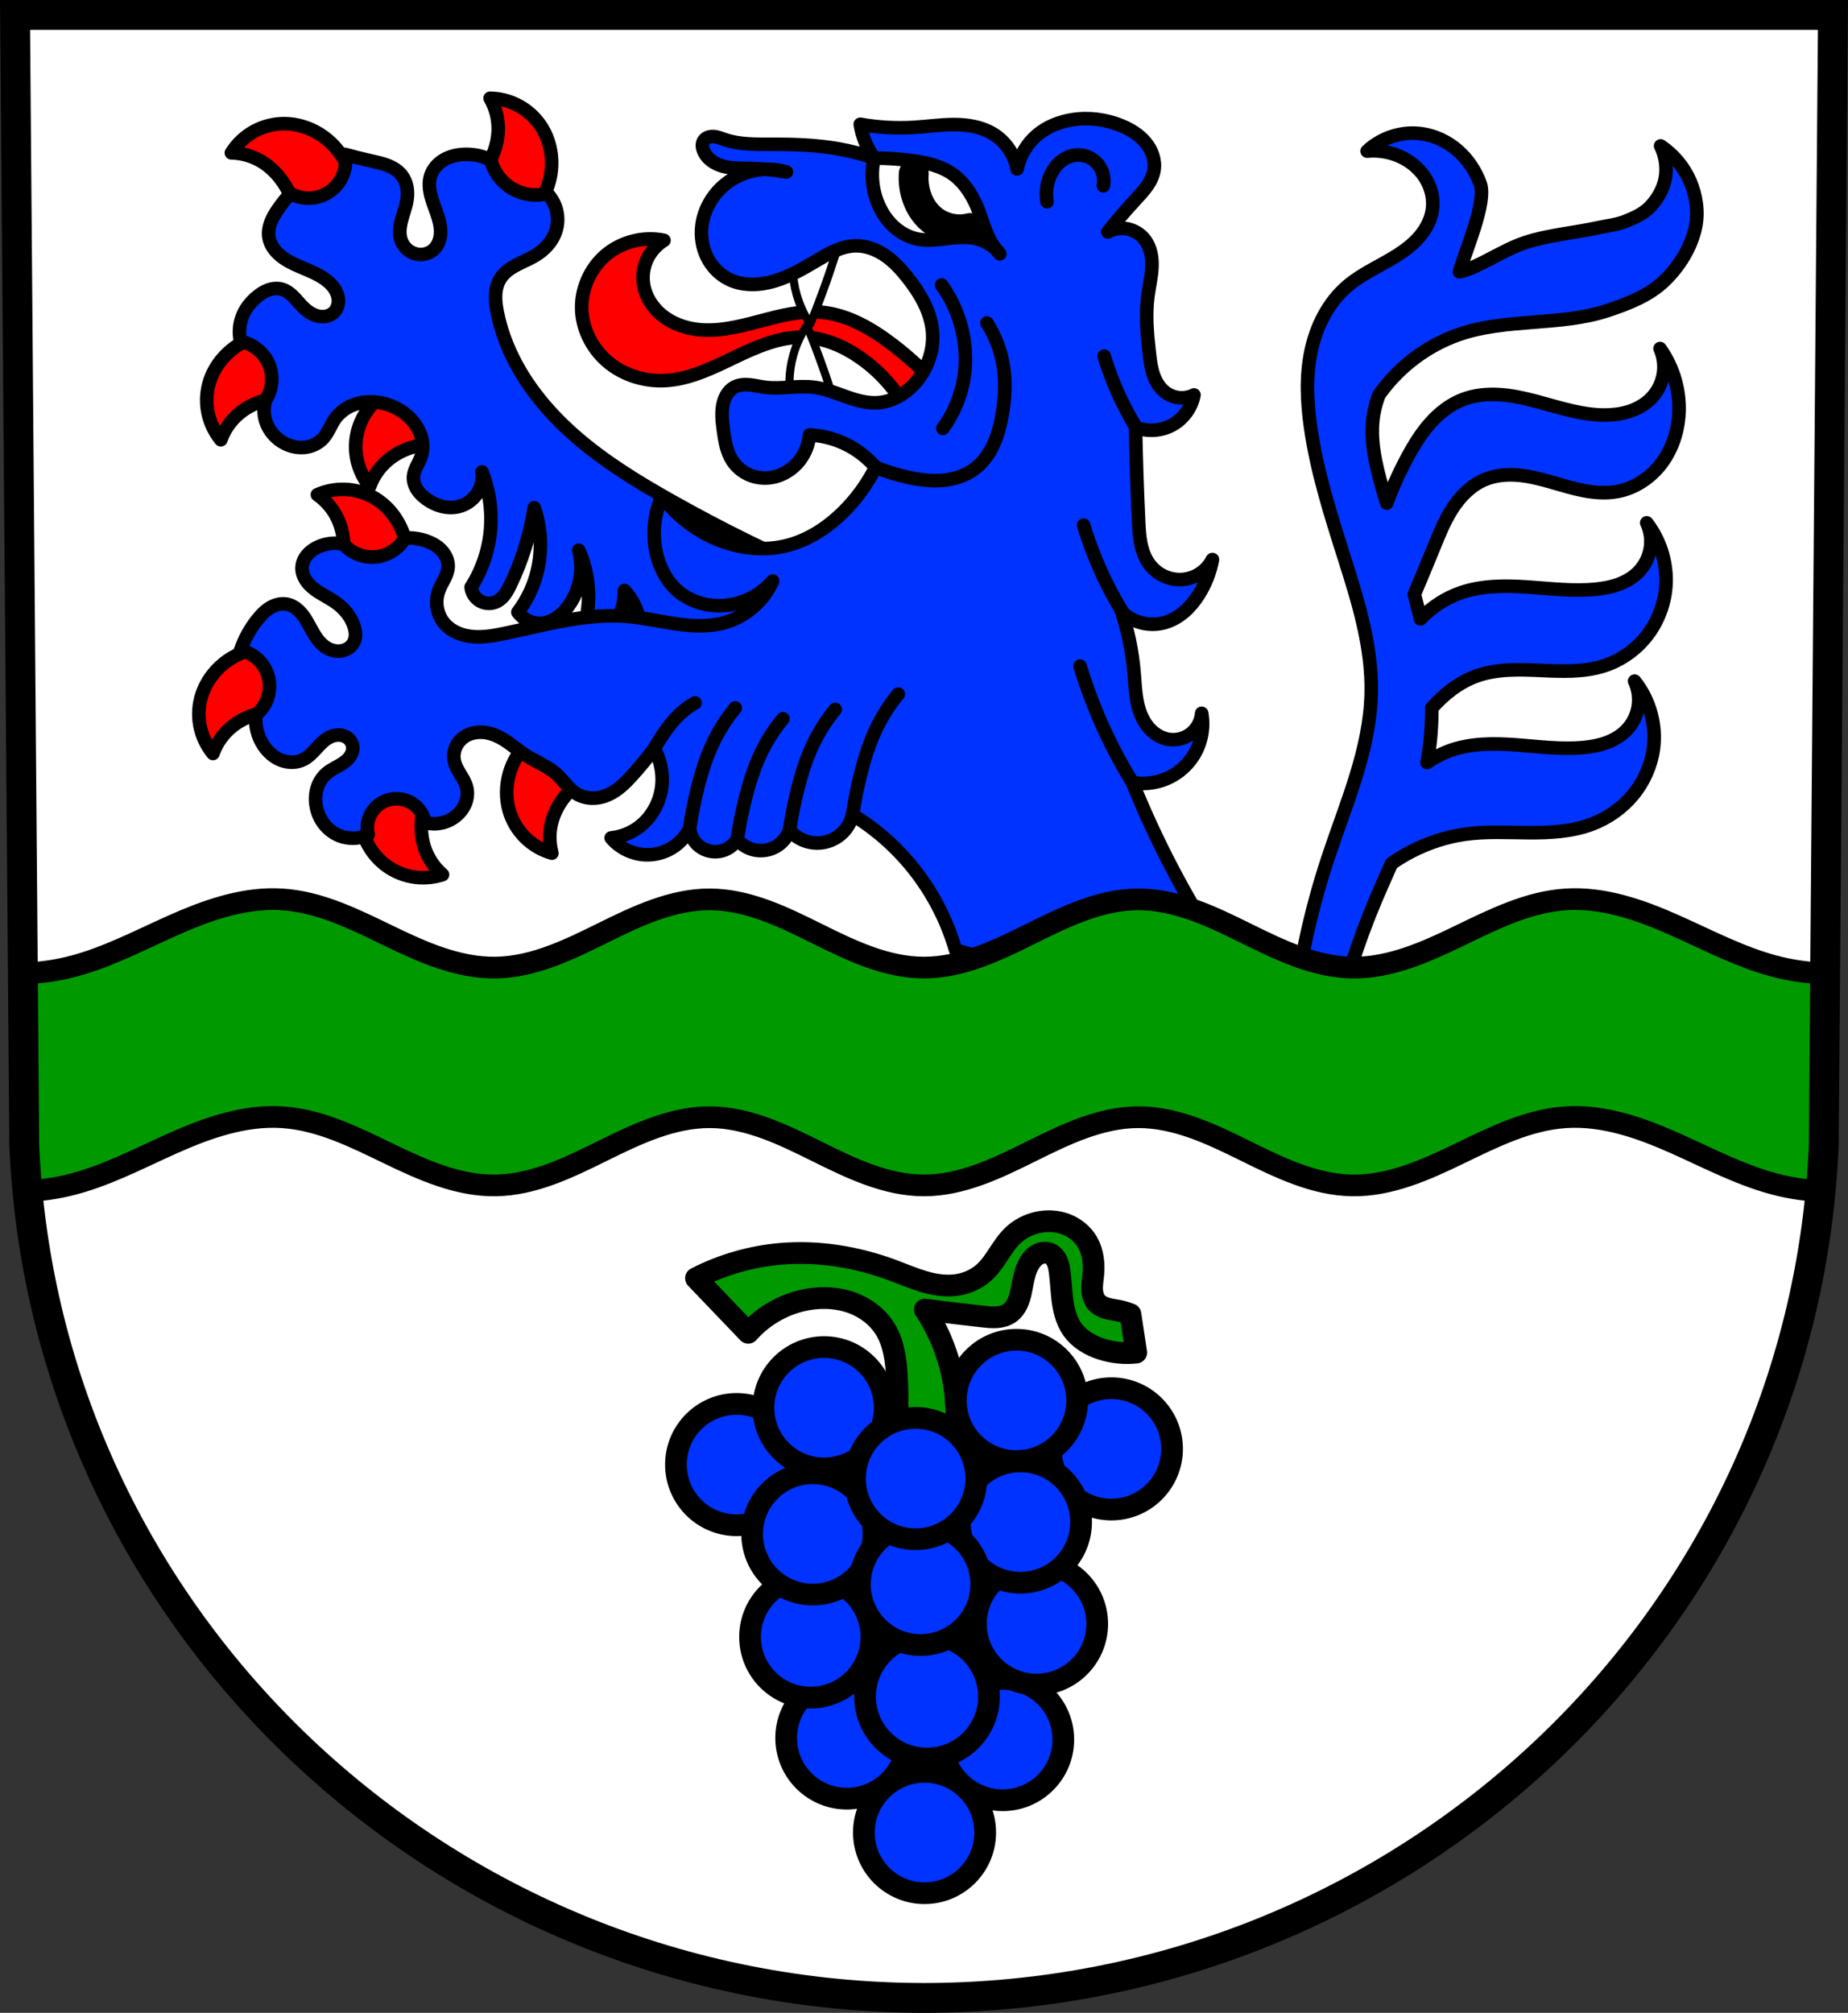 <?xml version="1.0" encoding="UTF-8" standalone="no"?>
<!-- Created with Inkscape (http://www.inkscape.org/) -->

<svg
   xmlns:dc="http://purl.org/dc/elements/1.1/"
   xmlns:cc="http://creativecommons.org/ns#"
   xmlns:rdf="http://www.w3.org/1999/02/22-rdf-syntax-ns#"
   xmlns:svg="http://www.w3.org/2000/svg"
   xmlns="http://www.w3.org/2000/svg"
   xmlns:sodipodi="http://sodipodi.sourceforge.net/DTD/sodipodi-0.dtd"
   xmlns:inkscape="http://www.inkscape.org/namespaces/inkscape"
   width="192.212mm"
   height="209.344mm"
   viewBox="0 0 681.065 741.769"
   id="svg8658"
   version="1.1"
   inkscape:version="0.91 r13725"
   sodipodi:docname="DEU Raumbach COA.svg">
  <rect x="0" y="0" width="681.065" height="741.769" fill="#333333" stroke="none"/>
  <defs
     id="defs8660">
    <inkscape:path-effect
       effect="spiro"
       id="path-effect10422"
       is_visible="true" />
    <inkscape:path-effect
       effect="spiro"
       id="path-effect10418"
       is_visible="true" />
    <inkscape:path-effect
       effect="spiro"
       id="path-effect10395"
       is_visible="true" />
    <inkscape:path-effect
       effect="spiro"
       id="path-effect10391"
       is_visible="true" />
    <inkscape:path-effect
       effect="spiro"
       id="path-effect10387"
       is_visible="true" />
    <inkscape:path-effect
       effect="spiro"
       id="path-effect10383"
       is_visible="true" />
    <inkscape:path-effect
       effect="spiro"
       id="path-effect10343"
       is_visible="true" />
    <inkscape:path-effect
       effect="spiro"
       id="path-effect10297"
       is_visible="true" />
    <inkscape:path-effect
       effect="spiro"
       id="path-effect10293"
       is_visible="true" />
    <inkscape:path-effect
       effect="spiro"
       id="path-effect10201"
       is_visible="true" />
    <inkscape:path-effect
       effect="spiro"
       id="path-effect10197"
       is_visible="true" />
    <inkscape:path-effect
       effect="spiro"
       id="path-effect10147"
       is_visible="true" />
    <inkscape:path-effect
       effect="spiro"
       id="path-effect10072"
       is_visible="true" />
    <inkscape:path-effect
       effect="spiro"
       id="path-effect9972"
       is_visible="true" />
    <inkscape:path-effect
       effect="spiro"
       id="path-effect9847"
       is_visible="true" />
    <inkscape:path-effect
       effect="spiro"
       id="path-effect9766"
       is_visible="true" />
    <inkscape:path-effect
       effect="spiro"
       id="path-effect9972-2"
       is_visible="true" />
    <inkscape:path-effect
       effect="spiro"
       id="path-effect9972-2-6"
       is_visible="true" />
    <inkscape:path-effect
       effect="spiro"
       id="path-effect9972-2-6-5"
       is_visible="true" />
    <inkscape:path-effect
       effect="spiro"
       id="path-effect9972-2-6-7"
       is_visible="true" />
    <inkscape:path-effect
       effect="spiro"
       id="path-effect9972-2-6-3"
       is_visible="true" />
    <inkscape:path-effect
       effect="spiro"
       id="path-effect9972-2-6-9"
       is_visible="true" />
    <inkscape:path-effect
       effect="spiro"
       id="path-effect9972-2-6-9-4"
       is_visible="true" />
    <inkscape:path-effect
       effect="spiro"
       id="path-effect10147-5"
       is_visible="true" />
    <inkscape:path-effect
       effect="spiro"
       id="path-effect10201-2"
       is_visible="true" />
    <inkscape:path-effect
       effect="spiro"
       id="path-effect10201-6"
       is_visible="true" />
    <inkscape:path-effect
       effect="spiro"
       id="path-effect10201-6-9"
       is_visible="true" />
    <inkscape:path-effect
       effect="spiro"
       id="path-effect10297-5"
       is_visible="true" />
    <inkscape:path-effect
       effect="spiro"
       id="path-effect10297-7"
       is_visible="true" />
    <inkscape:path-effect
       effect="spiro"
       id="path-effect10297-8"
       is_visible="true" />
    <inkscape:path-effect
       effect="spiro"
       id="path-effect10297-3"
       is_visible="true" />
    <inkscape:path-effect
       effect="spiro"
       id="path-effect10343-8"
       is_visible="true" />
    <inkscape:path-effect
       effect="spiro"
       id="path-effect10343-8-2"
       is_visible="true" />
    <inkscape:path-effect
       effect="spiro"
       id="path-effect10395-1"
       is_visible="true" />
  </defs>
  <sodipodi:namedview
     id="base"
     pagecolor="#ffffff"
     bordercolor="#666666"
     borderopacity="1.0"
     inkscape:pageopacity="0.0"
     inkscape:pageshadow="2"
     inkscape:zoom="0.72798974"
     inkscape:cx="340.53244"
     inkscape:cy="370.88436"
     inkscape:document-units="px"
     inkscape:current-layer="layer1"
     showgrid="false"
     inkscape:window-width="1366"
     inkscape:window-height="745"
     inkscape:window-x="-8"
     inkscape:window-y="-8"
     inkscape:window-maximized="1"
     fit-margin-top="0"
     fit-margin-left="0"
     fit-margin-right="0"
     fit-margin-bottom="0"
     inkscape:snap-midpoints="true"
     inkscape:snap-smooth-nodes="true"
     inkscape:object-nodes="true"
     inkscape:snap-nodes="false" />
  <g
     inkscape:label="Ebene 1"
     inkscape:groupmode="layer"
     id="layer1"
     transform="translate(-5.377,-16.327)">
    <path
       style="fill:#ffffff;fill-rule:evenodd;stroke:none;stroke-width:11;stroke-opacity:1"
       inkscape:connector-curvature="0"
       d="m 680.897,21.827 -3.398,416.624 C 670.084,613.701 523.579,752.497 345.91,752.595 168.4,752.38 21.84,613.534 14.32,438.451 l -3.398,-416.624 334.979,0 z"
       id="path10563-0-6-7-6-2"
       sodipodi:nodetypes="ccccccc" />
    <path
       inkscape:connector-curvature="0"
       style="fill:#ff0000;fill-rule:evenodd;stroke:#000000;stroke-width:5;stroke-linecap:round;stroke-linejoin:round;stroke-miterlimit:4;stroke-dasharray:none;stroke-opacity:1;fill-opacity:1"
       d="m 186.001,52.53 c 2.016,3.489 3.065,7.53 2.998,11.559 -0.049,2.925 -0.676,5.827 -1.713,8.562 -1.833,4.834 -4.97,9.166 -8.99,12.416 l 20.121,12.416 c 6.231,-4.88 10.11,-12.638 10.275,-20.551 0.097,-4.629 -1.043,-9.302 -3.426,-13.271 -1.993,-3.319 -4.841,-6.12 -8.193,-8.057 -3.352,-1.937 -7.201,-3.006 -11.072,-3.074 z m -75.871,9.363 c -3.872,-0.005 -7.74,0.989 -11.129,2.861 -3.389,1.873 -6.29,4.62 -8.346,7.9 4.029,0.073 8.032,1.26 11.449,3.396 2.48,1.551 4.643,3.585 6.451,5.885 3.195,4.064 5.288,8.987 5.998,14.107 L 135.571,85.209 c -0.966,-7.856 -5.611,-15.18 -12.305,-19.404 -3.915,-2.471 -8.507,-3.906 -13.137,-3.912 z m 134.209,42.494 c -5.769,0.161 -11.495,2.296 -15.871,6.07 -5.835,5.032 -9.141,12.861 -8.678,20.553 0.444,7.366 4.268,14.398 10.006,19.039 5.738,4.641 13.27,6.901 20.641,6.529 9.086,-0.458 17.497,-4.658 25.701,-8.588 8.205,-3.93 16.893,-7.752 25.982,-7.369 7.243,0.305 14.17,3.308 20.129,7.436 8.81,6.103 15.821,14.771 19.947,24.662 l 9.611,-13.238 c -5.24,-5.83 -11.013,-11.18 -17.227,-15.959 -7.848,-6.037 -16.793,-11.296 -26.658,-12.148 -7.707,-0.666 -15.355,1.404 -22.832,3.387 -7.477,1.982 -15.19,3.91 -22.867,2.959 -4.678,-0.579 -9.274,-2.272 -12.928,-5.25 -3.654,-2.978 -6.298,-7.294 -6.838,-11.977 -0.35,-3.035 0.187,-6.167 1.527,-8.912 1.341,-2.745 3.481,-5.094 6.09,-6.684 -1.885,-0.397 -3.813,-0.563 -5.736,-0.51 z M 107.079,139.282 c -5.928,0.148 -11.816,2.248 -16.418,5.998 -3.589,2.924 -6.412,6.82 -7.893,11.207 -1.238,3.668 -1.526,7.652 -0.83,11.461 0.696,3.809 2.375,7.434 4.83,10.428 1.352,-3.796 3.752,-7.213 6.865,-9.771 2.26,-1.857 4.877,-3.261 7.633,-4.242 4.87,-1.735 10.201,-2.151 15.281,-1.193 l -3.574,-23.371 c -1.939,-0.396 -3.919,-0.565 -5.895,-0.516 z m 54.889,17.145 c -5.928,0.148 -11.814,2.25 -16.416,6 -3.589,2.924 -6.412,6.82 -7.893,11.207 -1.238,3.668 -1.528,7.652 -0.832,11.461 0.696,3.809 2.375,7.432 4.83,10.426 1.352,-3.796 3.754,-7.211 6.867,-9.77 2.26,-1.857 4.875,-3.261 7.631,-4.242 4.87,-1.735 10.203,-2.151 15.283,-1.193 l -3.574,-23.373 c -1.939,-0.396 -3.921,-0.565 -5.896,-0.516 z m -29.73,40.229 c -3.386,-0.075 -6.789,0.605 -9.883,1.986 3.305,2.305 5.967,5.523 7.613,9.201 1.195,2.67 1.858,5.563 2.078,8.48 0.388,5.155 -0.617,10.409 -2.881,15.057 l 23.488,2.717 c 3.575,-7.061 3.799,-15.731 0.596,-22.969 -1.874,-4.233 -4.886,-7.983 -8.727,-10.568 -3.212,-2.162 -6.979,-3.493 -10.836,-3.826 -0.482,-0.042 -0.965,-0.067 -1.449,-0.078 z m -28.066,58.244 c -5.928,0.148 -11.816,2.248 -16.418,5.998 -3.589,2.924 -6.412,6.82 -7.893,11.207 -1.238,3.668 -1.526,7.652 -0.83,11.461 0.696,3.809 2.375,7.434 4.83,10.428 1.352,-3.796 3.752,-7.213 6.865,-9.771 2.26,-1.857 4.877,-3.261 7.633,-4.242 4.87,-1.735 10.203,-2.151 15.283,-1.193 l -3.576,-23.373 c -1.939,-0.396 -3.919,-0.563 -5.895,-0.514 z m 104.166,29.191 c -7.277,3.113 -13.021,9.613 -15.217,17.217 -1.284,4.448 -1.385,9.258 -0.104,13.707 1.072,3.72 3.104,7.159 5.846,9.893 2.741,2.734 6.187,4.758 9.91,5.82 -1.051,-3.89 -1.025,-8.065 0.076,-11.941 0.799,-2.814 2.151,-5.46 3.857,-7.836 3.015,-4.2 7.162,-7.579 11.883,-9.686 l -16.252,-17.174 z m -66.357,16.166 c -4.284,6.655 -5.402,15.256 -2.961,22.785 1.428,4.404 4.038,8.445 7.592,11.412 2.972,2.482 6.58,4.192 10.383,4.922 3.802,0.729 7.79,0.475 11.469,-0.73 -3.05,-2.634 -5.366,-6.108 -6.625,-9.936 -0.914,-2.779 -1.276,-5.726 -1.193,-8.65 0.145,-5.168 1.687,-10.288 4.418,-14.678 l -23.082,-5.125 z"
       id="path9970-9" />
    <path
       style="fill:#0033ff;fill-rule:evenodd;stroke:#000000;stroke-width:5;stroke-linecap:round;stroke-linejoin:round;stroke-miterlimit:4;stroke-dasharray:none;stroke-opacity:1;fill-opacity:1"
       d="M 521.174 49.062 C 514.838 48.927 508.455 51.33 503.844 55.689 C 507.64 55.323 511.522 55.878 515.064 57.293 C 519.035 58.879 522.597 61.578 524.977 65.131 C 527.356 68.684 528.501 73.098 527.889 77.33 C 527.37 80.909 525.637 84.242 523.316 87.016 C 520.996 89.789 518.103 92.035 515.057 93.984 C 508.964 97.882 502.143 100.7 496.631 105.383 C 489.485 111.454 485.071 120.312 483.16 129.492 C 481.249 138.672 481.682 148.196 483.006 157.479 C 485.322 173.72 490.311 189.444 495.273 205.082 C 500.501 221.554 505.778 238.404 505.344 255.68 C 504.818 276.615 495.991 296.292 489.418 316.176 C 482.297 337.716 477.714 360.094 475.793 382.699 L 491.021 381.898 C 494.806 364.624 500.179 347.698 507.051 331.404 C 508.917 326.978 510.895 322.583 512.859 318.184 C 515.232 316.538 517.706 315.04 520.277 313.723 C 526.365 310.603 532.948 308.426 539.719 307.453 C 547.542 306.329 555.491 306.815 563.395 306.867 C 571.298 306.919 579.365 306.502 586.752 303.689 C 592.578 301.471 597.846 297.768 601.822 292.967 C 605.798 288.165 608.461 282.269 609.328 276.096 C 610.569 267.265 608.011 257.966 602.43 251.012 C 603.819 253.977 604.277 257.371 603.721 260.598 C 603.164 263.825 601.597 266.869 599.295 269.197 C 597.275 271.24 594.726 272.718 592.027 273.703 C 589.328 274.688 586.477 275.196 583.617 275.469 C 575.339 276.259 567.018 275.108 558.725 274.494 C 550.432 273.88 541.874 273.838 534.074 276.723 C 531.181 277.793 528.465 279.253 525.936 281 C 527.178 274.374 527.71 267.648 527.668 260.906 C 532.277 255.779 537.729 251.423 544.172 249.113 C 551.621 246.443 559.759 246.702 567.664 247.055 C 575.57 247.407 583.68 247.793 591.207 245.35 C 597.173 243.413 602.545 239.707 606.506 234.844 C 610.467 229.981 613.008 223.982 613.783 217.758 C 614.882 208.928 612.344 199.698 606.885 192.672 C 608.279 195.636 608.738 199.032 608.182 202.26 C 607.625 205.488 606.054 208.533 603.748 210.859 C 601.726 212.899 599.177 214.37 596.479 215.354 C 593.78 216.337 590.928 216.847 588.07 217.131 C 579.804 217.952 571.485 216.906 563.197 216.338 C 554.91 215.769 546.391 215.707 538.527 218.385 C 532.833 220.324 527.661 223.707 523.512 228.064 C 522.812 225.036 522.046 222.025 521.23 219.027 C 523.657 213.308 526.047 207.574 528.387 201.818 C 530.411 196.84 532.42 191.811 535.352 187.307 C 538.283 182.803 542.239 178.801 547.199 176.732 C 551.038 175.131 555.306 174.759 559.451 175.107 C 563.596 175.455 567.649 176.498 571.648 177.641 C 575.648 178.783 579.627 180.033 583.713 180.812 C 587.799 181.592 592.027 181.892 596.115 181.123 C 602.389 179.944 608.074 176.221 612.006 171.191 C 615.937 166.161 618.155 159.891 618.691 153.529 C 619.435 144.706 616.943 135.647 611.793 128.445 C 613.121 131.424 613.543 134.799 612.988 138.014 C 612.434 141.228 610.908 144.269 608.658 146.631 C 606.669 148.72 604.145 150.267 601.443 151.277 C 598.741 152.287 595.86 152.772 592.979 152.902 C 583.822 153.316 574.931 150.216 566.07 147.867 C 561.64 146.693 557.139 145.695 552.564 145.416 C 547.99 145.137 543.318 145.597 539.047 147.258 C 534.473 149.036 530.495 152.142 527.219 155.795 C 523.942 159.448 521.329 163.646 518.979 167.953 C 515.917 173.563 513.271 179.4 511.064 185.398 C 510.518 183.575 509.977 181.752 509.455 179.922 C 506.927 171.05 504.731 161.769 506.248 152.67 C 506.656 150.225 507.332 147.865 508.199 145.574 C 508.498 145.149 508.79 144.72 509.1 144.303 C 516.183 134.761 526.127 127.357 537.328 123.387 C 554.983 117.129 574.937 120.295 592.664 114.379 C 600.057 111.911 607.755 108.924 613.373 103.521 C 618.932 98.176 623.381 91.027 624.91 83.469 C 626.025 77.955 625.082 71.879 622.84 66.719 C 620.598 61.558 616.757 56.933 612.008 53.773 C 613.816 57.409 614.422 61.69 613.744 65.625 C 613.066 69.56 610.897 73.324 608.141 76.213 C 605.723 78.747 602.345 80.255 599.094 81.557 C 595.823 82.867 592.24 83.201 588.797 83.949 C 580.045 85.851 570.996 86.559 562.463 89.277 C 553.926 91.996 544.511 98.87 537.889 100.164 C 539.811 92.983 548.031 74.668 545.521 67.711 C 543.832 63.027 541.004 58.737 537.25 55.465 C 533.496 52.193 528.813 49.962 523.881 49.277 C 522.983 49.153 522.079 49.082 521.174 49.062 z M 172.113 56.867 C 171.683 56.862 171.254 56.869 170.824 56.891 C 168.309 57.018 165.788 57.618 163.613 58.887 C 161.438 60.156 159.629 62.128 158.801 64.506 C 157.891 67.119 158.206 70.01 158.947 72.676 C 159.688 75.341 160.838 77.878 161.607 80.535 C 162.186 82.534 162.55 84.63 162.314 86.697 C 162.079 88.765 161.192 90.814 159.604 92.158 C 158.179 93.363 156.25 93.927 154.393 93.76 C 152.993 93.634 151.632 93.105 150.51 92.26 C 149.387 91.414 148.504 90.255 147.98 88.951 C 147.009 86.533 147.299 83.79 147.945 81.266 C 148.592 78.741 149.578 76.297 149.984 73.723 C 150.237 72.124 150.261 70.481 149.951 68.893 C 149.641 67.304 148.989 65.772 147.98 64.506 C 146.669 62.86 144.805 61.724 142.846 60.955 C 140.886 60.186 138.814 59.757 136.76 59.297 C 133.535 58.575 130.328 57.771 127.143 56.891 C 127.659 59.683 127.275 62.635 126.062 65.203 C 124.85 67.771 122.815 69.943 120.33 71.318 C 118.317 72.433 116.018 73.027 113.717 73.027 C 111.416 73.027 109.118 72.433 107.105 71.318 C 105.344 73.188 103.734 75.201 102.297 77.33 C 101.292 78.818 100.365 80.373 99.746 82.059 C 99.127 83.744 98.825 85.572 99.09 87.348 C 99.358 89.149 100.205 90.837 101.355 92.248 C 102.506 93.659 103.953 94.806 105.502 95.764 C 109.674 98.342 114.569 99.574 118.727 102.176 C 120.422 103.237 121.998 104.539 123.135 106.184 C 124.041 107.495 124.657 109.034 124.719 110.627 C 124.78 112.22 124.251 113.862 123.135 115 C 122.334 115.817 121.262 116.349 120.139 116.564 C 119.015 116.78 117.844 116.689 116.744 116.373 C 114.545 115.742 112.689 114.254 111.113 112.596 C 110.02 111.445 109.03 110.196 107.889 109.094 C 106.747 107.991 105.423 107.023 103.898 106.584 C 102.291 106.121 100.547 106.28 98.969 106.834 C 97.391 107.388 95.967 108.318 94.682 109.389 C 92.464 111.235 90.599 113.544 89.473 116.201 C 88.196 119.214 87.909 122.638 88.67 125.82 C 93.241 126.681 97.287 129.949 99.09 134.236 C 100.876 138.484 100.411 143.605 97.889 147.461 C 97.146 149.926 97.146 152.609 97.889 155.074 C 98.984 158.712 101.7 161.798 105.102 163.49 C 107.373 164.62 109.962 165.153 112.48 164.848 C 114.999 164.542 117.431 163.373 119.127 161.486 C 121.015 159.386 121.898 156.574 123.535 154.273 C 125.235 151.885 127.734 150.108 130.492 149.113 C 133.25 148.119 136.256 147.886 139.164 148.262 C 144.075 148.895 148.771 151.311 151.988 155.074 C 153.53 156.878 154.739 158.99 155.352 161.283 C 155.964 163.576 155.964 166.053 155.195 168.299 C 154.776 169.525 154.137 170.663 153.572 171.83 C 153.007 172.997 152.506 174.223 152.389 175.514 C 152.236 177.199 152.759 178.902 153.66 180.334 C 154.561 181.766 155.824 182.942 157.199 183.928 C 158.869 185.124 160.734 186.064 162.721 186.582 C 164.708 187.101 166.818 187.191 168.82 186.734 C 171.598 186.1 174.116 184.391 175.73 182.043 C 177.345 179.695 178.04 176.731 177.637 173.91 C 180.202 180.373 181.305 187.41 180.842 194.348 C 180.322 202.142 177.817 209.795 173.629 216.389 C 173.828 218.532 175.154 220.539 177.047 221.564 C 178.94 222.59 181.344 222.604 183.248 221.6 C 184.403 220.99 185.355 220.046 186.123 218.99 C 186.891 217.934 187.488 216.763 188.057 215.588 C 192.397 206.616 195.38 196.989 196.873 187.135 C 199.933 195.872 199.933 205.647 196.873 214.385 C 195.465 218.406 193.429 222.206 190.861 225.605 C 191.897 227.024 193.315 228.159 194.926 228.859 C 196.536 229.56 198.335 229.823 200.078 229.613 C 201.95 229.388 203.735 228.629 205.285 227.557 C 206.835 226.484 208.159 225.105 209.295 223.602 C 213.712 217.757 215.237 209.83 213.303 202.764 C 215.665 208.039 216.903 213.816 216.91 219.596 C 216.919 226.874 214.961 234.144 211.299 240.434 C 214.93 239.806 218.403 238.279 221.318 236.025 C 226.909 231.705 230.281 224.655 230.135 217.592 C 233.011 220.705 234.979 224.644 235.744 228.812 C 236.927 235.262 235.118 242.197 230.936 247.246 C 238.031 246.592 245.114 245.79 252.176 244.842 C 263.998 243.254 276.112 241.129 286.238 234.824 C 294.507 229.676 301.068 221.832 304.674 212.783 C 284.929 204.381 265.654 194.877 246.967 184.33 C 234.673 177.392 222.567 169.952 211.939 160.66 C 201.312 151.369 192.159 140.103 186.854 127.021 C 185.279 123.138 184.048 119.113 183.246 115 C 182.838 112.906 182.541 110.775 182.65 108.645 C 182.76 106.514 183.295 104.371 184.449 102.576 C 185.849 100.4 188.058 98.87 190.346 97.66 C 192.634 96.451 195.06 95.501 197.273 94.16 C 200.401 92.266 203.103 89.531 204.486 86.146 C 205.493 83.685 205.772 80.931 205.277 78.318 C 204.783 75.705 203.518 73.242 201.682 71.318 C 197.245 72.46 192.356 71.719 188.457 69.314 C 184.702 66.999 181.907 63.175 180.842 58.895 C 178.125 57.598 175.123 56.904 172.113 56.867 z "
       transform="translate(5.377,16.327)"
       id="path10145-4" />
    <path
       style="fill:#009900;fill-opacity:1;fill-rule:evenodd;stroke:#000000;stroke-width:8;stroke-linecap:round;stroke-linejoin:round;stroke-miterlimit:4;stroke-dasharray:none;stroke-opacity:1"
       d="M 281.131,507.49 261.865,487.367 c 9.701,-4.991 20.384,-8.064 31.254,-8.991 13.907,-1.186 28.013,1.143 41.101,5.994 3.755,1.392 7.439,2.99 11.273,4.147 3.834,1.156 7.867,1.866 11.847,1.419 3.937,-0.442 7.765,-2.052 10.703,-4.709 4.309,-3.898 6.472,-9.718 10.703,-13.7 2.494,-2.347 5.648,-3.967 8.991,-4.709 3.445,-0.766 7.118,-0.598 10.421,0.645 3.303,1.243 6.213,3.583 7.989,6.633 2.076,3.565 2.525,7.88 2.141,11.988 -0.166,1.774 -0.479,3.544 -0.424,5.325 0.054,1.781 0.519,3.623 1.709,4.95 0.984,1.097 2.378,1.748 3.798,2.143 1.42,0.395 2.892,0.56 4.336,0.854 1.462,0.298 2.897,0.728 4.281,1.284 l 2.141,14.128 c -4.308,0.484 -8.717,0.043 -12.844,-1.284 -4.18,-1.345 -8.169,-3.693 -10.703,-7.278 -2.53,-3.579 -3.406,-8.056 -3.853,-12.416 -0.307,-2.995 -0.442,-6.009 -0.856,-8.991 -0.174,-1.254 -0.402,-2.516 -0.922,-3.67 -0.52,-1.154 -1.363,-2.203 -2.503,-2.752 -0.696,-0.335 -1.481,-0.471 -2.252,-0.426 -0.771,0.045 -1.527,0.27 -2.214,0.623 -1.374,0.706 -2.446,1.903 -3.24,3.228 -1.844,3.077 -2.265,6.763 -2.997,10.275 -0.32,1.537 -0.711,3.072 -1.376,4.495 -0.665,1.423 -1.62,2.738 -2.906,3.64 -1.387,0.973 -3.089,1.418 -4.779,1.538 -1.69,0.12 -3.385,-0.065 -5.068,-0.254 -7.142,-0.8 -14.278,-1.657 -21.407,-2.569 2.741,4.167 5.041,8.624 6.85,13.272 4.897,12.584 6.101,26.581 3.425,39.817 l -21.835,1.284 c 1.397,-9.773 1.828,-19.684 1.284,-29.541 -0.335,-6.077 -1.113,-12.357 -4.281,-17.554 -2.757,-4.521 -7.206,-7.906 -12.172,-9.743 -4.966,-1.838 -10.421,-2.179 -15.657,-1.388 -8.703,1.315 -16.892,5.796 -22.691,12.416 z"
       id="path9845"
       inkscape:path-effect="#path-effect9847"
       inkscape:original-d="M 281.13095,507.48955 261.86488,487.3672 c 0,0 20.43819,-8.25806 31.25385,-8.99083 13.81357,-0.93588 27.50626,3.3719 41.10096,5.99389 7.78316,1.50113 15.22415,6.27132 23.11929,5.56575 3.88241,-0.34696 7.62658,-2.31639 10.70337,-4.70948 4.57445,-3.55795 6.25254,-9.98891 10.70338,-13.70032 2.59836,-2.16669 5.61238,-4.53023 8.99083,-4.70949 6.5895,-0.34965 14.23234,2.1702 18.4098,7.2783 2.5697,3.14217 1.53196,7.97455 2.14068,11.98778 0.51764,3.4127 -0.862,7.57201 1.2844,10.27524 1.7969,2.26306 5.3936,2.08184 8.13457,2.99694 1.41327,0.47183 4.28135,1.28441 4.28135,1.28441 l 2.14067,14.12845 c 0,0 -8.79989,0.18461 -12.84405,-1.2844 -4.05527,-1.47305 -8.13622,-3.81062 -10.70337,-7.2783 -2.57836,-3.48282 -3.00108,-8.16716 -3.85322,-12.41591 -0.592,-2.95173 0.0117,-6.10816 -0.85627,-8.99084 -0.69945,-2.32308 -1.13092,-5.63286 -3.42508,-6.42202 -2.65822,-0.91439 -5.85667,1.30832 -7.70642,3.42508 -2.34767,2.68656 -1.65989,6.96746 -2.99695,10.27524 -1.14832,2.84084 -1.76634,6.38421 -4.28135,8.13456 -2.71694,1.89089 -6.53697,1.26741 -9.8471,1.28441 -7.18668,0.0369 -21.40675,-2.56881 -21.40675,-2.56881 0,0 5.46886,8.48907 6.85016,13.27218 3.69597,12.79821 3.42508,39.81656 3.42508,39.81656 l -21.83489,1.2844 c 0,0 2.24772,-19.73209 1.28441,-29.54131 -0.58862,-5.99387 -0.33385,-13.00489 -4.28135,-17.55354 -6.54836,-7.54558 -17.85597,-11.73141 -27.82878,-11.13151 -8.6064,0.5177 -22.69115,12.41592 -22.69115,12.41592 z"
       inkscape:connector-curvature="0"
       sodipodi:nodetypes="ccaaaaaaaaaaccaaaaaaaaacaccaaac" />
    <ellipse
       style="fill:#0033ff;fill-opacity:1;stroke:#000000;stroke-width:8;stroke-linecap:round;stroke-linejoin:round;stroke-miterlimit:4;stroke-dasharray:none;stroke-opacity:1"
       id="path9849"
       cx="276.848"
       cy="556.043"
       rx="22.357"
       ry="22.357" />
    <ellipse
       style="fill:#0033ff;fill-opacity:1;stroke:#000000;stroke-width:8;stroke-linecap:round;stroke-linejoin:round;stroke-miterlimit:4;stroke-dasharray:none;stroke-opacity:1"
       id="path9849-4"
       cx="414.972"
       cy="550.26"
       rx="22.357"
       ry="22.357" />
    <ellipse
       style="fill:#0033ff;fill-opacity:1;stroke:#000000;stroke-width:8;stroke-linecap:round;stroke-linejoin:round;stroke-miterlimit:4;stroke-dasharray:none;stroke-opacity:1"
       id="path9849-8"
       cx="346.105"
       cy="691.638"
       rx="22.357"
       ry="22.357" />
    <ellipse
       style="fill:#0033ff;fill-opacity:1;stroke:#000000;stroke-width:8;stroke-linecap:round;stroke-linejoin:round;stroke-miterlimit:4;stroke-dasharray:none;stroke-opacity:1"
       id="path9849-0"
       cx="374.89"
       cy="657.387"
       rx="22.357"
       ry="22.357" />
    <ellipse
       style="fill:#0033ff;fill-opacity:1;stroke:#000000;stroke-width:8;stroke-linecap:round;stroke-linejoin:round;stroke-miterlimit:4;stroke-dasharray:none;stroke-opacity:1"
       id="path9849-2"
       cx="317.47"
       cy="656.799"
       rx="22.357"
       ry="22.357" />
    <ellipse
       style="fill:#0033ff;fill-opacity:1;stroke:#000000;stroke-width:8;stroke-linecap:round;stroke-linejoin:round;stroke-miterlimit:4;stroke-dasharray:none;stroke-opacity:1"
       id="path9849-6"
       cx="387.388"
       cy="614.755"
       rx="22.357"
       ry="22.357" />
    <ellipse
       style="fill:#0033ff;fill-opacity:1;stroke:#000000;stroke-width:8;stroke-linecap:round;stroke-linejoin:round;stroke-miterlimit:4;stroke-dasharray:none;stroke-opacity:1"
       id="path9849-63"
       cx="304.156"
       cy="619.556"
       rx="22.357"
       ry="22.357" />
    <ellipse
       style="fill:#0033ff;fill-opacity:1;stroke:#000000;stroke-width:8;stroke-linecap:round;stroke-linejoin:round;stroke-miterlimit:4;stroke-dasharray:none;stroke-opacity:1"
       id="path9849-28"
       cx="347.016"
       cy="641.537"
       rx="22.84"
       ry="22.84" />
    <ellipse
       style="fill:#0033ff;fill-opacity:1;stroke:#000000;stroke-width:8;stroke-linecap:round;stroke-linejoin:round;stroke-miterlimit:4;stroke-dasharray:none;stroke-opacity:1"
       id="path9849-09"
       cx="304.93"
       cy="581.597"
       rx="22.357"
       ry="22.357" />
    <ellipse
       style="fill:#0033ff;fill-opacity:1;stroke:#000000;stroke-width:8;stroke-linecap:round;stroke-linejoin:round;stroke-miterlimit:4;stroke-dasharray:none;stroke-opacity:1"
       id="path9849-9"
       cx="381.449"
       cy="577.224"
       rx="22.357"
       ry="22.357" />
    <ellipse
       style="fill:#0033ff;fill-opacity:1;stroke:#000000;stroke-width:8;stroke-linecap:round;stroke-linejoin:round;stroke-miterlimit:4;stroke-dasharray:none;stroke-opacity:1"
       id="path9849-06"
       cx="344.647"
       cy="600.18"
       rx="22.357"
       ry="22.357" />
    <ellipse
       style="fill:#0033ff;fill-opacity:1;stroke:#000000;stroke-width:8;stroke-linecap:round;stroke-linejoin:round;stroke-miterlimit:4;stroke-dasharray:none;stroke-opacity:1"
       id="path9849-7"
       cx="309.089"
       cy="535.097"
       rx="22.357"
       ry="22.357" />
    <ellipse
       style="fill:#0033ff;fill-opacity:1;stroke:#000000;stroke-width:8;stroke-linecap:round;stroke-linejoin:round;stroke-miterlimit:4;stroke-dasharray:none;stroke-opacity:1"
       id="path9849-92"
       cx="379.992"
       cy="532.406"
       rx="22.357"
       ry="22.357" />
    <ellipse
       style="fill:#0033ff;fill-opacity:1;stroke:#000000;stroke-width:8;stroke-linecap:round;stroke-linejoin:round;stroke-miterlimit:4;stroke-dasharray:none;stroke-opacity:1"
       id="path9849-78"
       cx="342.825"
       cy="561.192"
       rx="22.357"
       ry="22.357" />
    <path
       inkscape:connector-curvature="0"
       style="fill:#ffffff;fill-rule:evenodd;stroke:#000000;stroke-width:3;stroke-linecap:round;stroke-linejoin:round;stroke-miterlimit:4;stroke-dasharray:none;stroke-opacity:1"
       d="m 315.243,103.7 -16.707,1.807 c -1.487,6.372 -1.331,13.122 0.451,19.418 1.086,3.839 2.768,7.509 4.967,10.838 2.084,-5.068 4.042,-10.188 5.871,-15.354 1.954,-5.52 3.76,-11.093 5.418,-16.709 z m -12.512,32.57 c -2.199,3.329 -3.88,6.999 -4.967,10.838 -1.782,6.296 -1.938,13.046 -0.451,19.418 l 16.709,1.807 c -1.657,-5.616 -3.466,-11.189 -5.42,-16.709 -1.829,-5.166 -3.787,-10.285 -5.871,-15.354 z"
       id="path10393" />
    <path
       style="fill:#0033ff;fill-rule:evenodd;stroke:#000000;stroke-width:5;stroke-linecap:butt;stroke-linejoin:round;stroke-miterlimit:4;stroke-dasharray:none;stroke-opacity:1;fill-opacity:1"
       d="m 328.088,188.519 c -3.04,6.076 -7.078,11.651 -11.902,16.436 -5.844,5.797 -12.981,10.483 -20.969,12.468 -10.475,2.603 -21.839,0.323 -31.171,-5.101 -5.707,-3.317 -10.747,-7.775 -14.735,-13.035 -2.726,6.183 -3.528,13.198 -2.267,19.836 1.111,5.849 3.909,11.512 8.501,15.302 3.799,3.135 8.682,4.854 13.602,5.101 7.879,0.396 15.861,-3.056 20.969,-9.068 -3.236,7.34 -9.854,13.105 -17.569,15.302 -5.781,1.647 -11.941,1.349 -17.891,0.496 -5.95,-0.853 -11.826,-2.247 -17.814,-2.763 -15.262,-1.316 -30.346,3.095 -45.339,6.234 -3.829,0.802 -7.729,1.526 -11.629,1.23 -1.95,-0.148 -3.889,-0.555 -5.693,-1.31 -1.804,-0.756 -3.471,-1.867 -4.78,-3.32 -1.486,-1.65 -2.488,-3.727 -2.877,-5.913 -0.389,-2.186 -0.168,-4.475 0.611,-6.555 0.538,-1.439 1.331,-2.765 2.02,-4.138 0.689,-1.373 1.284,-2.83 1.381,-4.363 0.14,-2.23 -0.818,-4.444 -2.321,-6.098 -1.503,-1.653 -3.51,-2.785 -5.614,-3.537 -2.533,-0.905 -5.249,-1.293 -7.934,-1.133 -2.022,3.518 -5.643,6.073 -9.635,6.801 -2.366,0.431 -4.843,0.239 -7.115,-0.551 -2.272,-0.79 -4.333,-2.177 -5.921,-3.983 -3.217,-0.711 -6.67,-0.304 -9.635,1.133 -1.463,0.709 -2.819,1.674 -3.851,2.929 -1.032,1.256 -1.727,2.815 -1.816,4.438 -0.087,1.581 0.402,3.162 1.222,4.516 0.82,1.354 1.959,2.494 3.211,3.463 2.504,1.938 5.456,3.218 8.035,5.055 3.136,2.233 5.724,5.372 6.801,9.068 0.485,1.663 0.648,3.494 0,5.101 -0.415,1.029 -1.151,1.92 -2.062,2.555 -0.911,0.634 -1.99,1.015 -3.094,1.131 -2.207,0.232 -4.447,-0.597 -6.179,-1.985 -2.736,-2.194 -4.191,-5.557 -5.939,-8.597 -0.874,-1.52 -1.853,-2.999 -3.113,-4.219 -1.26,-1.22 -2.824,-2.174 -4.549,-2.486 -2.098,-0.379 -4.291,0.223 -6.116,1.325 -1.825,1.103 -3.321,2.676 -4.652,4.342 -2.705,3.385 -4.823,7.238 -6.234,11.335 2.402,0.521 4.656,1.709 6.443,3.396 1.787,1.688 3.102,3.87 3.759,6.238 0.701,2.529 0.648,5.262 -0.152,7.761 -0.8,2.499 -2.343,4.756 -4.382,6.408 -0.398,3.953 0.622,8.034 2.834,11.335 1.584,2.364 3.803,4.351 6.457,5.378 2.653,1.027 5.749,1.026 8.279,-0.277 1.794,-0.924 3.214,-2.424 4.578,-3.911 1.364,-1.487 2.742,-3.016 4.49,-4.024 0.94,-0.542 1.979,-0.923 3.057,-1.045 1.078,-0.122 2.194,0.021 3.177,0.479 0.773,0.359 1.457,0.911 1.958,1.601 0.5,0.69 0.813,1.517 0.876,2.367 0.088,1.192 -0.317,2.388 -0.985,3.379 -0.667,0.992 -1.584,1.794 -2.571,2.469 -1.973,1.35 -4.26,2.236 -6.079,3.786 -1.588,1.353 -2.753,3.175 -3.411,5.154 -0.658,1.979 -0.816,4.111 -0.556,6.181 0.299,2.387 1.155,4.708 2.52,6.689 1.365,1.981 3.242,3.614 5.415,4.646 3.527,1.675 7.808,1.675 11.335,0 -0.609,-2.454 -0.314,-5.122 0.817,-7.384 1.131,-2.262 3.088,-4.099 5.417,-5.084 2.946,-1.246 6.453,-1.082 9.27,0.434 2.817,1.517 4.884,4.354 5.465,7.5 2.051,0.57 4.246,0.611 6.316,0.118 2.07,-0.493 4.012,-1.519 5.585,-2.952 1.393,-1.268 2.501,-2.862 3.124,-4.639 0.623,-1.778 0.75,-3.739 0.276,-5.562 -0.448,-1.726 -1.402,-3.269 -2.325,-4.794 -0.923,-1.525 -1.843,-3.096 -2.209,-4.841 -0.36,-1.718 -0.151,-3.546 0.561,-5.151 0.713,-1.604 1.921,-2.98 3.406,-3.917 2.111,-1.333 4.721,-1.756 7.2,-1.454 2.479,0.302 4.836,1.29 6.969,2.587 2.778,1.69 5.206,3.899 7.934,5.667 3.925,2.543 8.478,4.181 11.902,7.368 2.353,2.19 4.102,5.054 6.801,6.801 1.737,1.124 3.799,1.718 5.867,1.785 2.068,0.067 4.141,-0.384 6.035,-1.219 3.592,-1.583 6.439,-4.453 9.068,-7.368 2.787,-3.09 5.436,-6.306 7.934,-9.635 2.302,4.103 3.306,8.921 2.834,13.602 -0.603,5.975 -3.687,11.712 -8.501,15.302 -2.961,2.208 -6.527,3.595 -10.201,3.967 3.185,3.811 8.069,6.147 13.035,6.234 3.263,0.057 6.538,-0.828 9.328,-2.522 2.79,-1.694 5.086,-4.191 6.541,-7.113 0.19,1.762 0.884,3.468 1.979,4.861 1.095,1.394 2.588,2.472 4.255,3.073 2.037,0.735 4.328,0.745 6.372,0.03 2.044,-0.716 3.828,-2.152 4.963,-3.997 1.694,2.079 4.157,3.516 6.801,3.967 2.587,0.442 5.325,-0.063 7.585,-1.398 2.259,-1.335 4.023,-3.49 4.884,-5.969 1.496,1.765 3.458,3.132 5.632,3.923 2.174,0.791 4.556,1.004 6.836,0.611 2.583,-0.444 5.026,-1.668 6.928,-3.471 1.902,-1.802 3.257,-4.176 3.84,-6.731 5.526,3.377 10.669,7.377 15.302,11.902 10.665,10.416 18.561,23.642 22.67,37.972 l 122.416,33.438 c -10.538,-12.533 -20.204,-25.8 -28.904,-39.672 -11.057,-17.631 -20.552,-36.241 -28.337,-55.541 5.218,0.946 10.769,-0.082 15.302,-2.834 2.997,-1.82 5.548,-4.37 7.368,-7.368 2.752,-4.533 3.78,-10.084 2.834,-15.302 -0.208,2.853 -1.641,5.596 -3.864,7.395 -2.223,1.8 -5.204,2.63 -8.038,2.239 -2.289,-0.316 -4.442,-1.397 -6.179,-2.92 -1.738,-1.523 -3.072,-3.475 -4.022,-5.581 -2.3,-5.095 -2.348,-10.867 -2.834,-16.436 -0.656,-7.509 -2.18,-14.942 -4.534,-22.103 2.057,1.977 4.638,3.405 7.406,4.097 2.768,0.692 5.717,0.647 8.463,-0.13 2.642,-0.747 5.074,-2.156 7.159,-3.942 2.086,-1.786 3.834,-3.943 5.309,-6.259 2.522,-3.96 4.265,-8.415 5.101,-13.035 -1.073,2.101 -2.705,3.913 -4.683,5.198 -1.978,1.286 -4.296,2.042 -6.652,2.169 -2.286,0.124 -4.599,-0.343 -6.664,-1.331 -2.065,-0.988 -3.877,-2.495 -5.237,-4.336 -1.645,-2.227 -2.611,-4.897 -3.154,-7.611 -0.543,-2.715 -0.684,-5.492 -0.813,-8.258 -0.539,-11.518 -0.917,-23.043 -1.133,-34.571 4.163,1.658 9.031,1.446 13.035,-0.567 4.373,-2.199 7.615,-6.521 8.501,-11.335 -1.707,0.843 -3.655,1.191 -5.548,0.991 -1.893,-0.199 -3.726,-0.945 -5.22,-2.125 -2.052,-1.62 -3.41,-3.99 -4.229,-6.473 -0.819,-2.483 -1.14,-5.098 -1.439,-7.696 -0.8,-6.965 -1.465,-14.017 -0.567,-20.969 0.462,-3.577 1.337,-7.106 1.508,-10.708 0.086,-1.801 -0.007,-3.62 -0.412,-5.377 -0.405,-1.757 -1.129,-3.455 -2.229,-4.884 -1.538,-1.999 -3.807,-3.422 -6.276,-3.936 -2.469,-0.514 -5.117,-0.116 -7.326,1.102 3.254,-4.089 6.658,-8.06 10.201,-11.902 1.461,-1.584 2.951,-3.152 4.196,-4.911 1.245,-1.759 2.245,-3.732 2.605,-5.857 0.306,-1.802 0.139,-3.673 -0.404,-5.417 -0.544,-1.745 -1.459,-3.365 -2.612,-4.783 -2.306,-2.836 -5.512,-4.826 -8.885,-6.235 -5.693,-2.377 -12.039,-3.211 -18.136,-2.267 -4.741,0.734 -9.371,2.569 -13.035,5.667 -3.756,3.176 -6.397,7.646 -7.368,12.468 -0.976,-5.37 -4.372,-10.252 -9.068,-13.035 -4.23,-2.507 -9.278,-3.293 -14.195,-3.295 -4.916,-0.002 -9.802,0.728 -14.709,1.028 -6.626,0.405 -13.299,0.024 -19.836,-1.133 0.334,2.132 0.905,4.228 1.7,6.234 0.874,2.206 2.019,4.305 3.4,6.234 -4.247,-1.474 -8.61,-2.612 -13.035,-3.4 -8.214,-1.463 -16.594,-1.715 -24.937,-1.7 -5.723,0.01 -11.578,0.125 -17.002,-1.7 -1.375,-0.463 -2.737,-1.053 -4.185,-1.146 -0.724,-0.047 -1.465,0.037 -2.135,0.315 -0.67,0.278 -1.266,0.761 -1.615,1.398 -0.281,0.513 -0.393,1.109 -0.374,1.694 0.019,0.585 0.165,1.16 0.374,1.707 0.579,1.512 1.646,2.814 2.938,3.79 1.292,0.976 2.804,1.637 4.368,2.058 3.128,0.842 6.418,0.74 9.656,0.803 4.571,0.089 9.135,0.518 13.642,1.284 -3.969,-1.163 -8.231,-1.31 -12.271,-0.423 -4.04,0.887 -7.848,2.805 -10.965,5.524 -4.3,3.75 -7.251,9.071 -7.934,14.735 -0.476,3.942 0.146,8.032 1.915,11.587 1.769,3.555 4.7,6.547 8.287,8.249 4.359,2.068 9.455,2.165 14.169,1.133 6.306,-1.38 12.019,-4.638 17.569,-7.934 2.29,-1.36 4.579,-2.738 7.019,-3.805 2.44,-1.067 5.053,-1.82 7.716,-1.862 3.915,-0.062 7.745,1.427 10.965,3.656 3.22,2.229 5.884,5.168 8.304,8.246 4.56,5.798 8.463,12.484 9.068,19.836 0.574,6.988 -2.025,14.136 -6.801,19.269 -3.415,3.671 -8.039,6.379 -13.035,6.801 -4.09,0.346 -8.149,-0.825 -12.019,-2.19 -3.871,-1.365 -7.714,-2.948 -11.784,-3.478 -6.005,-0.781 -12.131,0.781 -18.136,0 -1.912,-0.249 -3.791,-0.733 -5.711,-0.912 -1.92,-0.179 -3.94,-0.029 -5.623,0.912 -1.034,0.578 -1.9,1.436 -2.557,2.422 -0.657,0.986 -1.11,2.099 -1.41,3.246 -0.867,3.312 -0.46,6.809 0,10.201 0.535,3.945 1.187,8.026 3.4,11.335 1.349,2.017 3.245,3.661 5.42,4.737 2.175,1.076 4.623,1.586 7.049,1.497 4.895,-0.179 9.567,-2.855 12.468,-6.801 1.937,-2.634 3.128,-5.81 3.4,-9.068 3.68,0.168 7.333,0.936 10.768,2.267 5.234,2.027 9.953,5.37 13.602,9.635 z"
       id="path10291"
       inkscape:path-effect="#path-effect10293"
       inkscape:original-d="m 328.08788,188.51931 c 0,0 -6.90765,11.87337 -11.90159,16.43552 -6.00395,5.48484 -12.97932,10.95553 -20.96946,12.46833 -10.34469,1.95859 -21.65969,-0.5855 -31.17083,-5.10068 -5.92414,-2.81234 -14.7353,-13.03507 -14.7353,-13.03507 0,0 -3.56729,13.30922 -2.26697,19.83598 1.14008,5.72251 4.08082,11.49315 8.50114,15.30204 3.66828,3.16087 8.76104,5.22022 13.60181,5.10068 7.61305,-0.188 20.96947,-9.06787 20.96947,-9.06787 0,0 -10.21328,12.8107 -17.56902,15.30204 -11.29528,3.82564 -23.7872,-2.70356 -35.70476,-2.26697 -15.2451,0.5585 -30.08454,6.35625 -45.33938,6.23416 -7.45409,-0.0597 -16.76073,1.79838 -22.10295,-3.40045 -3.02735,-2.94609 -2.69006,-8.26532 -2.26697,-12.46833 0.30568,-3.03665 3.86923,-5.48535 3.40045,-8.50113 -0.63903,-4.11103 -4.30726,-7.59677 -7.93439,-9.63462 -2.3292,-1.30863 -7.93439,-1.13349 -7.93439,-1.13349 0,0 -5.74201,6.2525 -9.63462,6.80091 -4.55537,0.64178 -13.03507,-4.53394 -13.03507,-4.53394 0,0 -6.82213,-0.46232 -9.63462,1.13349 -2.69485,1.52906 -5.83386,4.2737 -5.66742,7.36765 0.32298,6.00401 8.57951,8.44927 12.46833,13.03507 2.44368,2.88164 5.60611,5.48349 6.80091,9.06788 0.53766,1.61298 1.10949,3.81235 0,5.10068 -2.49313,2.89499 -7.74284,3.00178 -11.33485,1.70022 -6.41625,-2.32491 -6.88739,-14.08134 -13.60181,-15.30204 -3.99074,-0.72553 -7.87376,2.82574 -10.76811,5.66742 -3.07695,3.02095 -6.23416,11.33485 -6.23416,11.33485 0,0 9.03453,5.10521 10.20136,9.63462 1.23705,4.80199 -4.53394,14.16856 -4.53394,14.16856 0,0 0.20402,8.46215 2.83371,11.33484 3.50961,3.83391 9.63388,6.09657 14.7353,5.10068 3.94196,-0.76954 5.37602,-6.35281 9.06788,-7.93439 1.91803,-0.82168 4.33744,-1.43648 6.23416,-0.56674 1.4772,0.67737 2.96775,2.34763 2.83371,3.96719 -0.37461,4.52633 -7.21809,5.78906 -9.63462,9.63462 -2.12986,3.38937 -4.51399,7.36935 -3.96719,11.33485 0.62998,4.56875 3.84366,9.20498 7.93439,11.33484 3.35126,1.74485 11.33485,0 11.33485,0 0,0 1.80419,-11.06586 6.23416,-12.46833 5.3184,-1.68374 14.7353,7.93439 14.7353,7.93439 0,0 8.89388,-0.0797 11.90159,-2.83371 2.64359,-2.4206 3.61197,-6.62321 3.40045,-10.20136 -0.20946,-3.54319 -4.48526,-6.08558 -4.53394,-9.63462 -0.0452,-3.29893 1.13619,-7.37366 3.9672,-9.06787 4.06553,-2.43301 9.71793,-0.49133 14.16856,1.13348 3.05311,1.11461 5.22876,3.86649 7.93439,5.66742 3.88408,2.58533 8.24398,4.47077 11.90159,7.36765 2.51321,1.9905 3.86899,5.50392 6.8009,6.80091 3.63217,1.60676 8.12824,1.80617 11.90159,0.56674 3.70007,-1.21536 6.30492,-4.62289 9.06788,-7.36765 2.95155,-2.93211 7.93439,-9.63461 7.93439,-9.63461 0,0 3.5297,9.02312 2.83371,13.60181 -0.87688,5.7687 -4.10398,11.46643 -8.50113,15.30204 -2.74949,2.39836 -10.20136,3.9672 -10.20136,3.9672 0,0 8.22465,6.4738 13.03507,6.23416 6.18053,-0.30789 15.86878,-9.63462 15.86878,-9.63462 0,0 3.00545,6.9917 6.23417,7.9344 3.84258,1.12193 11.33484,-3.9672 11.33484,-3.9672 0,0 4.17644,3.97459 6.80091,3.9672 4.82747,-0.0136 12.46833,-7.36765 12.46833,-7.36765 0,0 8.13839,5.43333 12.46833,4.53393 4.84102,-1.00556 10.7681,-10.20136 10.7681,-10.20136 0,0 11.02185,7.06056 15.30204,11.90159 9.76434,11.04379 22.6697,37.97173 22.6697,37.97173 l 122.41633,33.4378 c 0,0 -20.34198,-25.72944 -28.90386,-39.67196 -10.87612,-17.71112 -28.33711,-55.54074 -28.33711,-55.54074 0,0 10.71107,-0.41873 15.30204,-2.83372 3.07381,-1.61692 5.75073,-4.29384 7.36765,-7.36765 2.41499,-4.59097 2.83371,-15.30204 2.83371,-15.30204 0,0 -6.79754,9.6709 -11.90159,9.63462 -4.42629,-0.0315 -7.98894,-4.66731 -10.20136,-8.50113 -2.7787,-4.81509 -1.80274,-10.97262 -2.83371,-16.43553 -1.39477,-7.3906 -4.53394,-22.10295 -4.53394,-22.10295 0,0 10.54826,5.15907 15.86879,3.9672 5.24008,-1.17385 9.30888,-5.85922 12.46833,-10.20136 2.74518,-3.77279 5.10068,-13.03507 5.10068,-13.03507 0,0 -6.83835,7.07054 -11.33485,7.36764 -4.38447,0.2897 -9.1193,-2.26648 -11.90159,-5.66742 -3.45244,-4.22009 -3.21241,-10.46889 -3.96719,-15.86878 -1.5961,-11.41894 -1.13349,-34.57128 -1.13349,-34.57128 0,0 9.18826,1.46229 13.03507,-0.56674 4.17737,-2.20339 8.50114,-11.33485 8.50114,-11.33485 0,0 -7.88961,1.04381 -10.7681,-1.13348 -4.05684,-3.06859 -4.63811,-9.18712 -5.66743,-14.16856 -1.41495,-6.84772 -0.28355,-13.98283 -0.56674,-20.96947 -0.2835,-6.99428 3.42779,-15.65955 -1.13348,-20.96946 -3.01778,-3.51309 -13.60182,-2.83371 -13.60182,-2.83371 0,0 7.09786,-7.698018 10.20136,-11.901591 2.52154,-3.415337 6.93552,-6.524922 6.80091,-10.768104 -0.21448,-6.760674 -6.07993,-12.991555 -11.90159,-16.435526 -5.24348,-3.10193 -12.10554,-3.134515 -18.13575,-2.266969 -4.68966,0.674685 -9.48435,2.530467 -13.03507,5.667423 -3.61782,3.196243 -7.36765,12.46833 -7.36765,12.46833 0,0 -4.47621,-10.402196 -9.06788,-13.035072 -8.38374,-4.807256 -19.26177,-1.613434 -28.90385,-2.266969 -6.60762,-0.447861 -19.83598,-1.133485 -19.83598,-1.133485 0,0 0.89568,4.236111 1.70022,6.234165 0.88415,2.195764 3.40046,6.234165 3.40046,6.234165 0,0 -8.60317,-2.677823 -13.03508,-3.400454 -8.22293,-1.340762 -16.63443,-1.002259 -24.93666,-1.700226 -5.67566,-0.477152 -11.30715,-1.619461 -17.00226,-1.700227 -2.65127,-0.0376 -6.1275,-1.373821 -7.9344,0.566742 -0.77242,0.829556 -0.63868,2.464039 0,3.400454 3.42206,5.017311 11.0545,5.243625 16.96255,6.65033 4.44307,1.057895 13.64154,1.284062 13.64154,1.284062 0,0 -16.90668,0.32393 -23.23644,5.10068 -4.4529,3.360374 -7.88159,9.156983 -7.93439,14.735299 -0.0704,7.434823 4.01413,15.712903 10.20136,19.835983 3.94272,2.62737 9.50068,1.94525 14.16856,1.13348 6.33084,-1.10096 11.63966,-5.45761 17.56901,-7.93439 4.85592,-2.02839 9.49553,-6.15645 14.7353,-5.66742 7.51681,0.70154 14.27343,6.24151 19.26924,11.90159 4.81095,5.45064 8.74269,12.57313 9.06787,19.83598 0.30466,6.80457 -2.33729,14.12421 -6.8009,19.26923 -3.21161,3.70189 -8.17159,6.19684 -13.03508,6.80091 -8.09399,1.00531 -15.70262,-4.71636 -23.80317,-5.66742 -6.00401,-0.70491 -12.0905,0 -18.13575,0 -3.77828,0 -7.98359,-1.74485 -11.33485,0 -2.04536,1.06493 -3.27393,3.46811 -3.9672,5.66742 -1.02231,3.24314 -0.49379,6.83695 0,10.20136 0.57281,3.90283 0.86135,8.31605 3.40046,11.33485 2.99099,3.55606 7.8224,6.3171 12.46833,6.23416 4.73342,-0.0845 9.36413,-3.22651 12.46833,-6.80091 2.11671,-2.43733 3.40045,-9.06787 3.40045,-9.06787 0,0 7.40684,0.79847 10.7681,2.26697 5.09143,2.22439 13.60182,9.63462 13.60182,9.63462 z"
       inkscape:connector-curvature="0"
       sodipodi:nodetypes="caaacaaacaaaaaaacacaaaaaaaacacaaaaaaaacacaaaaaaaaaacaacacacacacaccacaacaaacaacaaacacaaaacaaaaacaacacaaaaaacaaaaaaaaaaaaaaaaaacac" />
    <path
       style="fill:none;fill-rule:evenodd;stroke:#000000;stroke-width:5;stroke-linecap:round;stroke-linejoin:miter;stroke-miterlimit:4;stroke-dasharray:none;stroke-opacity:1"
       d="m 259.512,321.704 c 0.754,-5.139 1.768,-10.24 3.037,-15.277 1.441,-5.72 3.22,-11.378 5.778,-16.693 2.155,-4.478 4.856,-8.692 8.025,-12.52"
       id="path10295"
       inkscape:path-effect="#path-effect10297"
       inkscape:original-d="m 259.51206,321.70374 c 0,0 1.67863,-10.2661 3.03721,-15.27729 1.54073,-5.68305 3.20841,-11.395 5.77828,-16.6928 2.16346,-4.45998 8.02539,-12.51961 8.02539,-12.51961"
       inkscape:connector-curvature="0"
       sodipodi:nodetypes="caac" />
    <path
       style="fill:none;fill-rule:evenodd;stroke:#000000;stroke-width:5;stroke-linecap:round;stroke-linejoin:miter;stroke-miterlimit:4;stroke-dasharray:none;stroke-opacity:1"
       d="m 277.081,325.671 c 0.754,-5.139 1.768,-10.24 3.037,-15.277 1.441,-5.72 3.22,-11.378 5.778,-16.693 2.155,-4.478 4.856,-8.692 8.025,-12.52"
       id="path10295-6"
       inkscape:path-effect="#path-effect10297-5"
       inkscape:original-d="m 277.08107,325.67091 c 0,0 1.67863,-10.2661 3.03721,-15.27729 1.54073,-5.68305 3.20841,-11.395 5.77828,-16.6928 2.16346,-4.45998 8.02539,-12.51961 8.02539,-12.51961"
       inkscape:connector-curvature="0"
       sodipodi:nodetypes="caac" />
    <path
       style="fill:none;fill-rule:evenodd;stroke:#000000;stroke-width:5;stroke-linecap:round;stroke-linejoin:miter;stroke-miterlimit:4;stroke-dasharray:none;stroke-opacity:1"
       d="m 296.35,322.27 c 0.754,-5.139 1.768,-10.24 3.037,-15.277 1.441,-5.72 3.22,-11.378 5.778,-16.693 2.155,-4.478 4.856,-8.692 8.025,-12.52"
       id="path10295-1"
       inkscape:path-effect="#path-effect10297-7"
       inkscape:original-d="m 296.35031,322.27046 c 0,0 1.67863,-10.2661 3.03721,-15.27729 1.54073,-5.68305 3.20841,-11.395 5.77828,-16.6928 2.16346,-4.45998 8.02539,-12.51961 8.02539,-12.51961"
       inkscape:connector-curvature="0"
       sodipodi:nodetypes="caac" />
    <path
       style="fill:none;fill-rule:evenodd;stroke:#000000;stroke-width:5;stroke-linecap:round;stroke-linejoin:miter;stroke-miterlimit:4;stroke-dasharray:none;stroke-opacity:1"
       d="m 319.587,316.603 c 0.754,-5.139 1.768,-10.24 3.037,-15.277 1.441,-5.72 3.22,-11.378 5.778,-16.693 2.155,-4.478 4.856,-8.692 8.025,-12.52"
       id="path10295-9"
       inkscape:path-effect="#path-effect10297-8"
       inkscape:original-d="m 319.58674,316.60303 c 0,0 1.67863,-10.2661 3.03721,-15.27729 1.54073,-5.68305 3.20841,-11.395 5.77828,-16.6928 2.16346,-4.45998 8.02539,-12.51961 8.02539,-12.51961"
       inkscape:connector-curvature="0"
       sodipodi:nodetypes="caac" />
    <path
       style="fill:none;fill-rule:evenodd;stroke:#000000;stroke-width:5;stroke-linecap:round;stroke-linejoin:miter;stroke-miterlimit:4;stroke-dasharray:none;stroke-opacity:1"
       d="m 246.477,292.233 c 1.209,-2.152 2.528,-4.243 3.948,-6.262 1.613,-2.293 3.366,-4.501 5.405,-6.423 1.718,-1.62 3.635,-3.03 5.692,-4.189"
       id="path10295-60"
       inkscape:path-effect="#path-effect10297-3"
       inkscape:original-d="m 246.47699,292.23315 c 0,0 2.49238,-4.26961 3.94824,-6.26195 1.65104,-2.25946 3.36334,-4.51013 5.40547,-6.42346 1.71917,-1.61075 5.6922,-4.1892 5.6922,-4.1892"
       inkscape:connector-curvature="0"
       sodipodi:nodetypes="caac"
       inkscape:transform-center-x="-8.4886885"
       inkscape:transform-center-y="-10.500735" />
    <path
       style="fill:none;fill-rule:evenodd;stroke:#000000;stroke-width:5;stroke-linecap:round;stroke-linejoin:miter;stroke-miterlimit:4;stroke-dasharray:none;stroke-opacity:1"
       d="m 422.734,304.701 c -2.885,-4.691 -5.559,-9.511 -8.01,-14.443 -4.547,-9.147 -8.328,-18.674 -11.289,-28.45"
       id="path10341"
       inkscape:path-effect="#path-effect10343"
       inkscape:original-d="m 422.73384,304.70145 c 0,0 -5.65494,-9.46674 -8.01007,-14.44255 -4.36479,-9.22174 -11.28948,-28.44952 -11.28948,-28.44952"
       inkscape:connector-curvature="0"
       sodipodi:nodetypes="cac" />
    <path
       style="fill:none;fill-rule:evenodd;stroke:#000000;stroke-width:5;stroke-linecap:round;stroke-linejoin:miter;stroke-miterlimit:4;stroke-dasharray:none;stroke-opacity:1"
       d="m 419.374,242.404 c -2.189,-3.559 -4.217,-7.216 -6.077,-10.958 -3.45,-6.94 -6.318,-14.168 -8.565,-21.585"
       id="path10341-1"
       inkscape:path-effect="#path-effect10343-8"
       inkscape:original-d="m 419.37442,242.40362 c 0,0 -4.29041,-7.18242 -6.07725,-10.95757 -3.31156,-6.99654 -8.56533,-21.58467 -8.56533,-21.58467"
       inkscape:connector-curvature="0"
       sodipodi:nodetypes="cac" />
    <path
       style="fill:none;fill-rule:evenodd;stroke:#000000;stroke-width:5;stroke-linecap:round;stroke-linejoin:miter;stroke-miterlimit:4;stroke-dasharray:none;stroke-opacity:1"
       d="m 424.321,174.24 c -1.795,-2.918 -3.458,-5.916 -4.983,-8.984 -2.828,-5.69 -5.18,-11.616 -7.023,-17.697"
       id="path10341-1-6"
       inkscape:path-effect="#path-effect10343-8-2"
       inkscape:original-d="m 424.321,174.23974 c 0,0 -3.51762,-5.88872 -4.98262,-8.9839 -2.71508,-5.73632 -7.02255,-17.69685 -7.02255,-17.69685"
       inkscape:connector-curvature="0"
       sodipodi:nodetypes="cac" />
    <path
       style="fill:none;fill-rule:evenodd;stroke:#000000;stroke-width:5;stroke-linecap:round;stroke-linejoin:miter;stroke-miterlimit:4;stroke-dasharray:none;stroke-opacity:1"
       d="m 391.242,90.661 c -0.57,-3.346 -0.091,-6.863 1.355,-9.935 0.857,-1.821 2.056,-3.496 3.598,-4.79 1.542,-1.293 3.435,-2.193 5.433,-2.436 1.611,-0.196 3.272,0.04 4.767,0.672 1.495,0.631 2.821,1.656 3.813,2.941 1.656,2.145 2.332,5.018 1.806,7.677"
       id="path10381"
       inkscape:path-effect="#path-effect10383"
       inkscape:original-d="m 391.24164,90.660735 c 0,0 -0.29373,-7.027334 1.35474,-9.934749 1.90155,-3.353787 5.21294,-6.694503 9.03159,-7.225273 3.07363,-0.427217 6.57689,1.242557 8.58001,3.612636 1.69692,2.00779 1.80632,7.676852 1.80632,7.676852"
       inkscape:connector-curvature="0"
       sodipodi:nodetypes="caaac" />
    <path
       style="fill:none;fill-rule:evenodd;stroke:#000000;stroke-width:5;stroke-linecap:round;stroke-linejoin:miter;stroke-miterlimit:4;stroke-dasharray:none;stroke-opacity:1"
       d="m 328.088,188.519 c 3.924,1.594 7.986,2.849 12.125,3.747 4.134,0.896 8.382,1.437 12.596,1.068 4.214,-0.368 8.409,-1.687 11.789,-4.23 2.919,-2.195 5.139,-5.23 6.714,-8.525 1.575,-3.295 2.531,-6.855 3.221,-10.441 1.259,-6.543 1.653,-13.315 0.452,-19.869 -0.969,-5.284 -2.975,-10.377 -5.871,-14.902"
       id="path10385"
       inkscape:path-effect="#path-effect10387"
       inkscape:original-d="m 328.08788,188.51931 c 0,0 7.91036,3.38601 12.12527,3.74682 8.16658,0.69909 17.66052,1.52499 24.3853,-3.16105 5.8555,-4.0803 8.15095,-12.05593 9.93475,-18.96634 1.65582,-6.41461 1.61333,-13.34728 0.45158,-19.8695 -0.93625,-5.25619 -5.87054,-14.90213 -5.87054,-14.90213"
       inkscape:connector-curvature="0"
       sodipodi:nodetypes="caaaac" />
    <path
       style="fill:none;fill-rule:evenodd;stroke:#000000;stroke-width:5;stroke-linecap:round;stroke-linejoin:miter;stroke-miterlimit:4;stroke-dasharray:none;stroke-opacity:1"
       d="m 352.406,121.368 c 4.831,6.736 7.826,14.776 8.58,23.031 0.357,3.912 0.22,7.871 -0.452,11.741 -1.128,6.503 -3.777,12.738 -7.677,18.063"
       id="path10389"
       inkscape:path-effect="#path-effect10391"
       inkscape:original-d="m 352.4058,121.36815 c 0,0 7.2822,14.94171 8.58001,23.03055 0.62046,3.86713 0.40373,7.91902 -0.45158,11.74107 -1.42872,6.38437 -7.67685,18.06318 -7.67685,18.06318"
       inkscape:connector-curvature="0"
       sodipodi:nodetypes="caac" />
    <path
       style="fill:#ffffff;fill-rule:evenodd;stroke:#000000;stroke-width:5;stroke-linecap:round;stroke-linejoin:round;stroke-miterlimit:4;stroke-dasharray:none;stroke-opacity:1"
       d="m 327.521,74.604 c 4.696,-0.017 9.394,0.294 14.047,0.929 5.24,0.715 10.587,1.91 14.902,4.967 4.844,3.432 7.895,8.876 9.935,14.451 1.164,3.18 2.059,6.475 3.613,9.483 1.019,1.973 2.315,3.803 3.838,5.419 -1.57,-2.078 -3.696,-3.731 -6.096,-4.742 -2.342,-0.986 -4.91,-1.356 -7.451,-1.355 -2.797,0.002 -5.572,0.442 -8.352,0.747 -2.78,0.304 -5.613,0.471 -8.357,-0.069 -3.266,-0.643 -6.302,-2.285 -8.763,-4.526 -2.461,-2.241 -4.359,-5.066 -5.688,-8.118 -2.336,-5.365 -2.916,-11.478 -1.628,-17.186 z"
       id="path10416"
       inkscape:path-effect="#path-effect10418"
       inkscape:original-d="m 327.52114,74.604108 c 0,0 9.4422,0.0246 14.04675,0.928712 5.13797,1.008848 10.71839,1.818912 14.90213,4.967375 4.6706,3.514847 7.21924,9.274194 9.93475,14.450546 1.57143,2.995495 2.02025,6.498759 3.61263,9.483169 1.04203,1.95295 3.83843,5.41895 3.83843,5.41895 0,0 -3.74614,-3.69079 -6.09633,-4.74158 -2.30455,-1.03039 -4.93278,-1.17901 -7.45106,-1.35474 -5.56053,-0.38802 -11.45191,2.53181 -16.70844,0.67737 -6.03588,-2.12938 -11.53352,-6.947118 -14.45055,-12.644226 -2.62248,-5.121837 -1.62831,-17.185576 -1.62831,-17.185576 z"
       inkscape:connector-curvature="0"
       sodipodi:nodetypes="caaaacaaaac" />
    <path
       style="fill:none;fill-rule:evenodd;stroke:#000000;stroke-width:11;stroke-linecap:round;stroke-linejoin:round;stroke-miterlimit:4;stroke-dasharray:none;stroke-opacity:1"
       d="m 342.135,80.35 c -0.186,2.554 0.082,5.14 0.788,7.601 1.022,3.566 3.005,6.901 5.871,9.257 3.85,3.166 9.234,4.371 14.066,3.147"
       id="path10420"
       inkscape:path-effect="#path-effect10422"
       inkscape:original-d="m 342.13463,80.350129 c 0,0 -0.0476,5.194795 0.788,7.601129 1.19863,3.45176 2.88165,7.15549 5.87053,9.25738 3.93001,2.763724 14.06562,3.147452 14.06562,3.147452"
       inkscape:connector-curvature="0"
       sodipodi:nodetypes="caac" />
    <g
       id="g11231">
      <path
         id="path9764"
         transform="translate(5.377,16.327)"
         d="M 101.301 331.338 C 88.315 331.168 75.613 335.719 63.697 341.031 C 50.987 346.698 38.565 353.351 25.025 356.568 C 19.587 357.861 14.014 358.565 8.426 358.697 L 8.943 422.125 C 9.185 427.758 9.573 433.352 10.1 438.906 C 15.125 438.683 20.13 438.003 25.025 436.84 C 38.565 433.622 50.987 426.969 63.697 421.303 C 76.408 415.636 90.013 410.836 103.902 411.707 C 117.789 412.578 130.625 419.008 143.148 425.07 C 155.672 431.132 168.867 437.069 182.779 436.84 C 196.702 436.61 209.686 430.238 222.168 424.066 C 234.65 417.895 247.732 411.65 261.656 411.707 C 275.584 411.764 288.612 418.116 301.084 424.314 C 313.556 430.513 326.606 436.84 340.533 436.84 C 354.461 436.84 367.509 430.513 379.98 424.314 C 392.452 418.116 405.481 411.764 419.408 411.707 C 433.332 411.65 446.415 417.895 458.896 424.066 C 471.378 430.238 484.363 436.61 498.285 436.84 C 512.197 437.069 525.392 431.132 537.916 425.07 C 550.44 419.008 563.276 412.578 577.162 411.707 C 591.051 410.836 604.657 415.636 617.367 421.303 C 630.078 426.969 642.5 433.622 656.039 436.84 C 660.938 438.004 665.947 438.686 670.977 438.908 C 671.499 433.353 671.883 427.759 672.121 422.125 L 672.639 358.697 C 667.051 358.565 661.477 357.861 656.039 356.568 C 642.5 353.351 630.078 346.698 617.367 341.031 C 604.657 335.365 591.051 330.565 577.162 331.436 C 563.276 332.306 550.44 338.737 537.916 344.799 C 525.392 350.861 512.197 356.798 498.285 356.568 C 484.363 356.339 471.378 349.966 458.896 343.795 C 446.415 337.623 433.332 331.379 419.408 331.436 C 405.481 331.492 392.452 337.844 379.98 344.043 C 367.509 350.242 354.461 356.568 340.533 356.568 C 326.606 356.568 313.556 350.242 301.084 344.043 C 288.612 337.844 275.584 331.492 261.656 331.436 C 247.732 331.379 234.65 337.623 222.168 343.795 C 209.686 349.966 196.702 356.339 182.779 356.568 C 168.867 356.798 155.672 350.861 143.148 344.799 C 130.625 338.737 117.789 332.306 103.902 331.436 C 103.034 331.381 102.166 331.349 101.301 331.338 z "
         style="fill:#009900;fill-rule:evenodd;stroke:#000000;stroke-width:8;stroke-linecap:butt;stroke-linejoin:round;stroke-miterlimit:4;stroke-dasharray:none;stroke-opacity:1;fill-opacity:1" />
      <path
         sodipodi:nodetypes="ccccccc"
         id="path10563-0-6-7-6"
         d="m 680.897,21.827 -3.398,416.624 C 670.084,613.701 523.579,752.497 345.91,752.595 168.4,752.38 21.84,613.534 14.32,438.451 l -3.398,-416.624 334.979,0 z"
         inkscape:connector-curvature="0"
         style="fill:none;fill-rule:evenodd;stroke:#000000;stroke-width:11;stroke-opacity:1" />
    </g>
  </g>
</svg>
